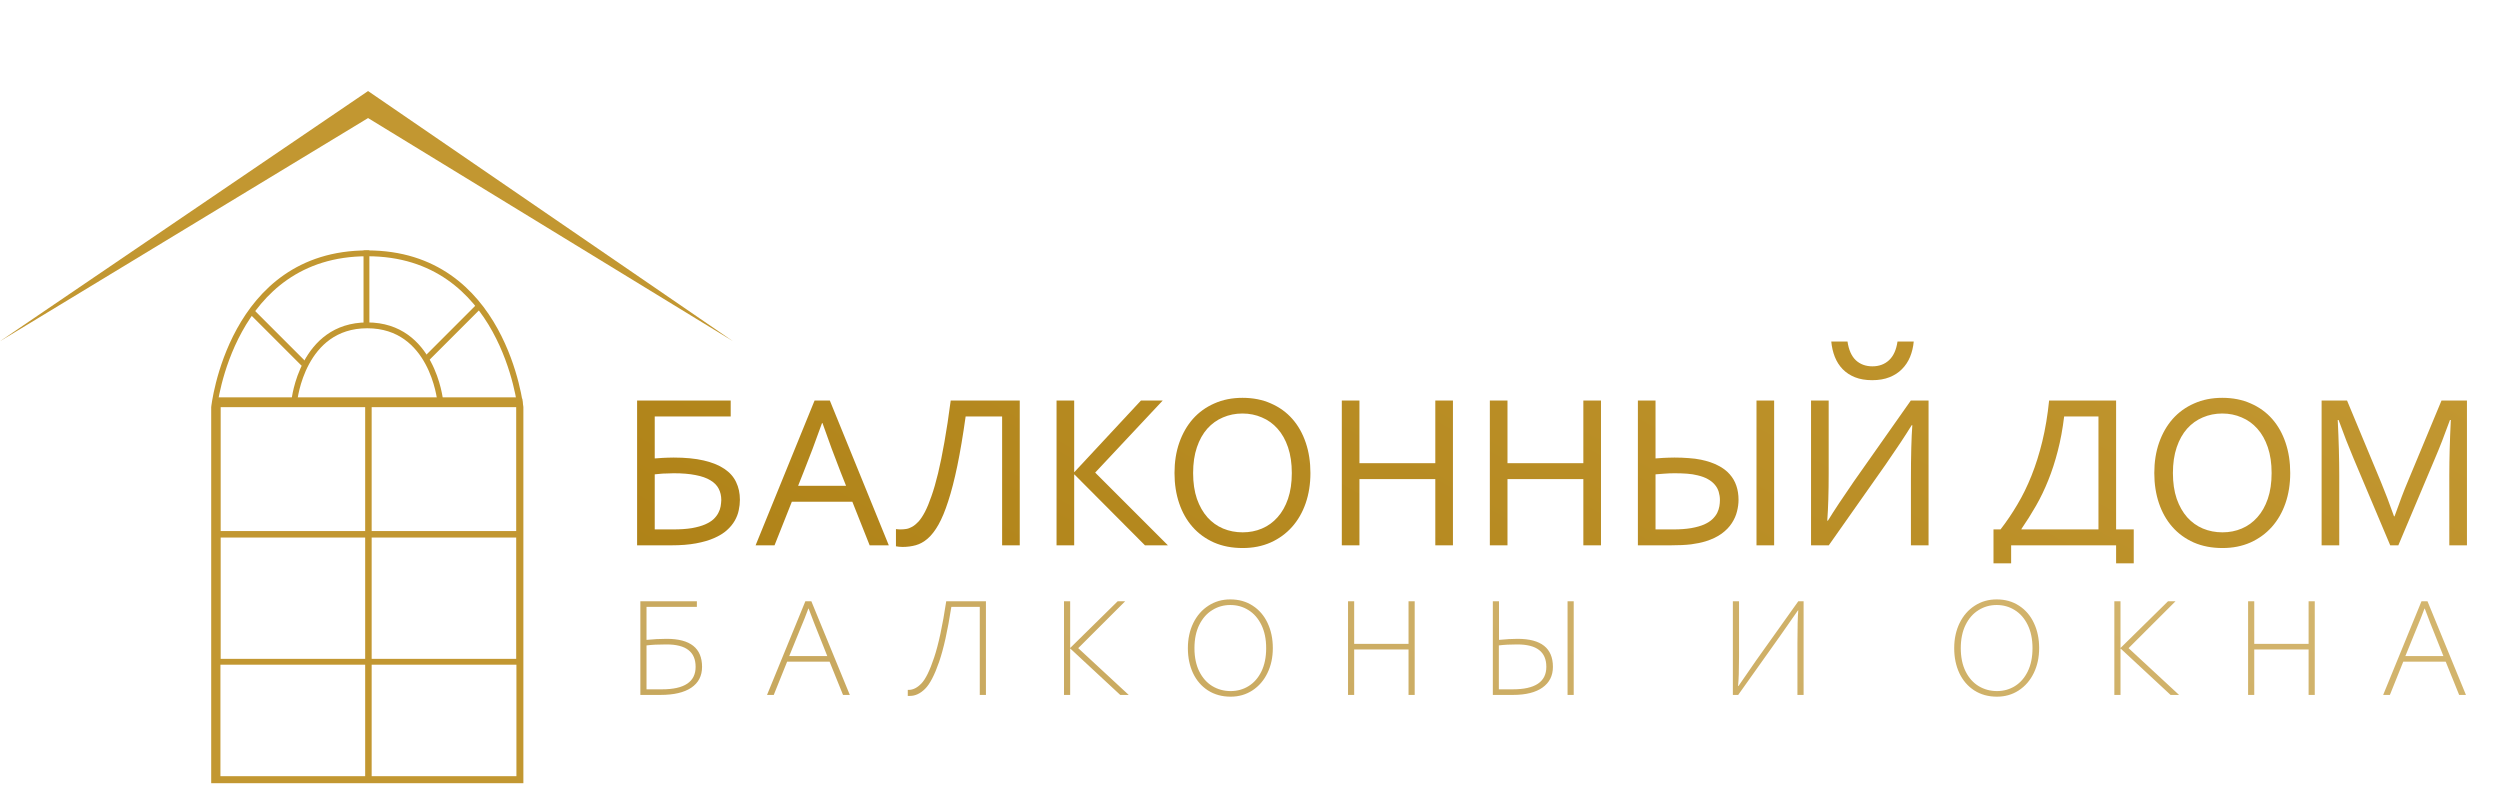 <?xml version="1.0" encoding="UTF-8"?> <svg xmlns="http://www.w3.org/2000/svg" width="415" height="131" viewBox="0 0 415 131" fill="none"><path d="M60.97 42.052C72.315 42.052 78.653 48.407 82.181 54.807C83.947 58.012 85.003 61.223 85.617 63.635C85.924 64.84 86.12 65.843 86.239 66.543C86.299 66.893 86.338 67.167 86.363 67.353C86.376 67.445 86.385 67.516 86.391 67.562C86.392 67.577 86.394 67.59 86.395 67.6V129.525H35.544V67.606C35.545 67.596 35.547 67.581 35.549 67.562C35.554 67.516 35.564 67.445 35.576 67.353C35.601 67.167 35.642 66.893 35.701 66.543C35.82 65.843 36.016 64.84 36.322 63.635C36.936 61.223 37.992 58.012 39.759 54.807C43.286 48.407 49.625 42.052 60.97 42.052Z" stroke="#C29731" stroke-width="0.97"></path><path d="M48.875 66.445C48.875 66.445 50.165 54.008 60.967 54.008C71.769 54.008 73.059 66.445 73.059 66.445" stroke="#C29731" stroke-width="0.97"></path><rect x="36.106" y="67.102" width="25.003" height="62.23" stroke="#C29731" stroke-width="0.97"></rect><rect x="61.208" y="67.102" width="25.003" height="62.23" stroke="#C29731" stroke-width="0.97"></rect><rect x="36.106" y="88.747" width="50.11" height="21.107" stroke="#C29731" stroke-width="0.97"></rect><rect x="36.106" y="66.671" width="50.11" height="21.972" stroke="#C29731" stroke-width="0.97"></rect><path d="M35.75 66.445L86.191 66.445" stroke="#C29731" stroke-width="0.97"></path><line x1="60.831" y1="54.008" x2="60.831" y2="41.57" stroke="#C29731" stroke-width="0.97"></line><line x1="70.645" y1="59.694" x2="79.44" y2="50.899" stroke="#C29731" stroke-width="0.97"></line><line x1="50.419" y1="60.38" x2="41.624" y2="51.586" stroke="#C29731" stroke-width="0.97"></line><path d="M111.83 75.955C113.77 75.955 115.434 76.117 116.824 76.44C118.213 76.763 119.351 77.224 120.237 77.823C121.135 78.422 121.788 79.158 122.195 80.033C122.614 80.895 122.824 81.871 122.824 82.961C122.824 83.536 122.758 84.123 122.626 84.721C122.506 85.308 122.285 85.883 121.961 86.446C121.638 87.009 121.201 87.536 120.65 88.027C120.099 88.518 119.399 88.949 118.548 89.32C117.71 89.691 116.704 89.985 115.53 90.2C114.369 90.416 113.003 90.524 111.434 90.524H105.758V66.488H121.297V69.128H108.686V76.099C108.83 76.087 109.015 76.075 109.243 76.063C109.47 76.039 109.722 76.021 109.997 76.009C110.285 75.997 110.584 75.985 110.896 75.973C111.207 75.961 111.518 75.955 111.83 75.955ZM108.686 87.883H111.74C112.961 87.883 114.003 87.811 114.866 87.667C115.728 87.512 116.452 87.308 117.039 87.057C117.638 86.793 118.111 86.5 118.458 86.176C118.806 85.841 119.069 85.494 119.249 85.134C119.44 84.775 119.566 84.416 119.626 84.057C119.686 83.685 119.722 83.338 119.734 83.015C119.734 82.308 119.59 81.679 119.303 81.128C119.015 80.566 118.554 80.099 117.92 79.727C117.297 79.344 116.482 79.057 115.476 78.865C114.47 78.661 113.255 78.56 111.83 78.56C111.387 78.572 111.027 78.584 110.752 78.596C110.488 78.596 110.255 78.602 110.051 78.614C109.848 78.625 109.644 78.643 109.44 78.667C109.249 78.679 108.997 78.703 108.686 78.739V87.883Z" fill="url(#paint0_linear_516_6)"></path><path d="M125.429 90.524L135.219 66.488H137.752L147.542 90.524H144.363L141.488 83.284H131.446L128.572 90.524H125.429ZM136.458 70.224C135.393 73.218 134.369 75.937 133.387 78.38L132.488 80.643H140.446L139.548 78.38C138.566 75.889 137.56 73.17 136.53 70.224H136.458Z" fill="url(#paint1_linear_516_6)"></path><path d="M160.297 69.128C159.854 72.29 159.393 75.027 158.914 77.338C158.435 79.637 157.932 81.59 157.405 83.194C156.89 84.799 156.351 86.099 155.788 87.093C155.225 88.087 154.626 88.859 153.991 89.41C153.369 89.949 152.71 90.314 152.015 90.506C151.321 90.697 150.584 90.793 149.806 90.793C149.602 90.793 149.405 90.781 149.213 90.757C149.021 90.745 148.86 90.721 148.728 90.685V87.829C148.979 87.865 149.225 87.883 149.464 87.883C149.776 87.883 150.093 87.859 150.417 87.811C150.74 87.763 151.069 87.643 151.405 87.452C151.752 87.26 152.105 86.973 152.464 86.59C152.824 86.194 153.183 85.655 153.542 84.973C153.902 84.278 154.261 83.41 154.62 82.368C154.991 81.326 155.357 80.063 155.716 78.578C156.075 77.093 156.429 75.356 156.776 73.368C157.135 71.368 157.482 69.075 157.818 66.488H169.279V90.524H166.351V69.128H160.297Z" fill="url(#paint2_linear_516_6)"></path><path d="M175.387 90.524V66.488H178.315V78.362H178.351L189.399 66.488H193.009L181.8 78.452L193.872 90.524H190.063L178.351 78.757H178.315V90.524H175.387Z" fill="url(#paint3_linear_516_6)"></path><path d="M214.441 78.524C214.441 76.907 214.231 75.482 213.812 74.248C213.393 73.015 212.812 71.985 212.069 71.158C211.339 70.332 210.471 69.709 209.465 69.29C208.471 68.859 207.399 68.643 206.249 68.643C205.099 68.643 204.021 68.859 203.015 69.29C202.021 69.709 201.153 70.332 200.411 71.158C199.68 71.985 199.105 73.015 198.686 74.248C198.267 75.482 198.057 76.907 198.057 78.524C198.057 80.14 198.267 81.566 198.686 82.799C199.117 84.021 199.698 85.045 200.429 85.871C201.171 86.697 202.039 87.32 203.033 87.739C204.039 88.158 205.123 88.368 206.285 88.368C207.435 88.368 208.5 88.158 209.483 87.739C210.477 87.32 211.339 86.697 212.069 85.871C212.812 85.045 213.393 84.021 213.812 82.799C214.231 81.566 214.441 80.14 214.441 78.524ZM217.53 78.524C217.53 80.344 217.267 82.015 216.74 83.536C216.213 85.057 215.459 86.368 214.477 87.47C213.495 88.572 212.309 89.434 210.92 90.057C209.542 90.667 207.997 90.973 206.285 90.973C204.512 90.973 202.926 90.667 201.524 90.057C200.123 89.434 198.938 88.572 197.968 87.47C196.997 86.368 196.255 85.057 195.74 83.536C195.225 82.015 194.968 80.344 194.968 78.524C194.968 76.691 195.231 75.015 195.758 73.494C196.297 71.961 197.051 70.643 198.021 69.542C199.003 68.44 200.189 67.584 201.578 66.973C202.968 66.35 204.524 66.039 206.249 66.039C208.009 66.039 209.584 66.35 210.974 66.973C212.375 67.584 213.56 68.44 214.53 69.542C215.501 70.643 216.243 71.961 216.758 73.494C217.273 75.015 217.53 76.691 217.53 78.524Z" fill="url(#paint4_linear_516_6)"></path><path d="M225.668 76.889H238.261V66.488H241.189V90.524H238.261V79.53H225.668V90.524H222.74V66.488H225.668V76.889Z" fill="url(#paint5_linear_516_6)"></path><path d="M250.243 76.889H262.836V66.488H265.764V90.524H262.836V79.53H250.243V90.524H247.315V66.488H250.243V76.889Z" fill="url(#paint6_linear_516_6)"></path><path d="M291.578 90.524V66.488H294.507V90.524H291.578ZM271.89 66.488H274.818V76.099C275.441 76.051 275.878 76.021 276.129 76.009C276.393 75.997 276.692 75.985 277.028 75.973C277.375 75.961 277.686 75.955 277.962 75.955C278.8 75.955 279.584 75.985 280.315 76.045C281.057 76.093 281.746 76.182 282.381 76.314C283.471 76.542 284.405 76.859 285.183 77.266C285.974 77.661 286.62 78.146 287.123 78.721C287.626 79.284 287.998 79.925 288.237 80.643C288.477 81.35 288.596 82.123 288.596 82.961C288.596 83.584 288.513 84.224 288.345 84.883C288.189 85.542 287.902 86.194 287.483 86.841C287.075 87.476 286.513 88.057 285.794 88.584C285.087 89.099 284.201 89.524 283.135 89.859C282.429 90.075 281.62 90.242 280.71 90.362C279.8 90.47 278.668 90.524 277.315 90.524H271.89V66.488ZM274.818 87.883H277.782C278.908 87.883 279.896 87.811 280.746 87.667C281.608 87.512 282.327 87.308 282.902 87.057C283.477 86.793 283.932 86.5 284.267 86.176C284.614 85.841 284.878 85.494 285.058 85.134C285.237 84.763 285.357 84.398 285.417 84.039C285.477 83.679 285.507 83.338 285.507 83.015C285.507 82.548 285.441 82.093 285.309 81.649C285.177 81.206 284.962 80.811 284.662 80.464C284.363 80.105 283.974 79.793 283.495 79.53C283.028 79.266 282.459 79.057 281.788 78.901C281.273 78.769 280.692 78.679 280.046 78.631C279.411 78.584 278.716 78.56 277.962 78.56C277.698 78.56 277.417 78.566 277.117 78.578C276.83 78.59 276.537 78.608 276.237 78.631C275.95 78.643 275.477 78.679 274.818 78.739V87.883Z" fill="url(#paint7_linear_516_6)"></path><path d="M317.195 66.488H320.141V90.524H317.213V79.655C317.213 75.679 317.291 72.655 317.447 70.584H317.339C316.273 72.32 314.83 74.5 313.01 77.122L303.578 90.524H300.632V66.488H303.561V78.631C303.561 81.709 303.483 84.308 303.327 86.428H303.435C304.465 84.751 305.908 82.572 307.764 79.889L317.195 66.488ZM310.818 60.811C311.92 60.811 312.836 60.476 313.567 59.805C314.309 59.122 314.782 58.087 314.986 56.697H317.68C317.596 57.607 317.393 58.458 317.07 59.248C316.746 60.027 316.297 60.703 315.722 61.278C315.159 61.853 314.465 62.302 313.638 62.625C312.824 62.949 311.872 63.11 310.782 63.11C309.692 63.11 308.74 62.949 307.926 62.625C307.123 62.302 306.441 61.853 305.878 61.278C305.327 60.703 304.896 60.027 304.584 59.248C304.273 58.458 304.075 57.607 303.992 56.697H306.686C306.89 58.087 307.351 59.122 308.07 59.805C308.8 60.476 309.716 60.811 310.818 60.811Z" fill="url(#paint8_linear_516_6)"></path><path d="M342.65 69.128C342.399 71.212 342.046 73.122 341.591 74.859C341.147 76.596 340.62 78.218 340.01 79.727C339.411 81.224 338.734 82.631 337.98 83.949C337.225 85.266 336.417 86.554 335.555 87.811V87.883H348.345V69.128H342.65ZM332.088 87.883C333.082 86.602 334.01 85.23 334.872 83.769C335.746 82.308 336.531 80.709 337.225 78.973C337.92 77.236 338.519 75.338 339.022 73.278C339.525 71.218 339.902 68.955 340.153 66.488H351.273V87.883H354.201V93.512H351.273V90.524H333.848V93.512H330.92V87.883H332.088Z" fill="url(#paint9_linear_516_6)"></path><path d="M377.088 78.524C377.088 76.907 376.878 75.482 376.459 74.248C376.04 73.015 375.459 71.985 374.716 71.158C373.986 70.332 373.117 69.709 372.112 69.29C371.117 68.859 370.046 68.643 368.896 68.643C367.746 68.643 366.668 68.859 365.662 69.29C364.668 69.709 363.8 70.332 363.058 71.158C362.327 71.985 361.752 73.015 361.333 74.248C360.914 75.482 360.704 76.907 360.704 78.524C360.704 80.14 360.914 81.566 361.333 82.799C361.764 84.021 362.345 85.045 363.076 85.871C363.818 86.697 364.686 87.32 365.68 87.739C366.686 88.158 367.77 88.368 368.932 88.368C370.082 88.368 371.147 88.158 372.129 87.739C373.123 87.32 373.986 86.697 374.716 85.871C375.459 85.045 376.04 84.021 376.459 82.799C376.878 81.566 377.088 80.14 377.088 78.524ZM380.177 78.524C380.177 80.344 379.914 82.015 379.387 83.536C378.86 85.057 378.106 86.368 377.124 87.47C376.141 88.572 374.956 89.434 373.567 90.057C372.189 90.667 370.644 90.973 368.932 90.973C367.159 90.973 365.573 90.667 364.171 90.057C362.77 89.434 361.585 88.572 360.614 87.47C359.644 86.368 358.902 85.057 358.387 83.536C357.872 82.015 357.614 80.344 357.614 78.524C357.614 76.691 357.878 75.015 358.405 73.494C358.944 71.961 359.698 70.643 360.668 69.542C361.65 68.44 362.836 67.584 364.225 66.973C365.615 66.35 367.171 66.039 368.896 66.039C370.656 66.039 372.231 66.35 373.62 66.973C375.022 67.584 376.207 68.44 377.177 69.542C378.147 70.643 378.89 71.961 379.405 73.494C379.92 75.015 380.177 76.691 380.177 78.524Z" fill="url(#paint10_linear_516_6)"></path><path d="M398.124 90.524H396.776L390.722 76.17C389.884 74.194 389.046 72.045 388.207 69.721H388.064C388.231 73.063 388.315 76.122 388.315 78.901V90.524H385.387V66.488H389.609L395.267 80.087C395.914 81.643 396.627 83.518 397.405 85.709H397.495C398.357 83.278 399.07 81.404 399.633 80.087L405.291 66.488H409.513V90.524H406.585V78.901C406.585 76.182 406.668 73.122 406.836 69.721H406.692C405.806 72.176 404.968 74.326 404.177 76.17L398.124 90.524Z" fill="url(#paint11_linear_516_6)"></path><path opacity="0.7" d="M106.3 99.814H115.682V100.744H107.323V106.22C108.486 106.104 109.606 106.046 110.683 106.046C114.589 106.046 116.542 107.596 116.542 110.696C116.542 112.199 115.945 113.354 114.752 114.16C113.566 114.958 111.861 115.357 109.637 115.357H106.3V99.814ZM109.892 114.427C113.612 114.427 115.473 113.183 115.473 110.696C115.473 109.448 115.073 108.518 114.275 107.906C113.485 107.286 112.272 106.976 110.636 106.976C109.296 106.976 108.191 107.03 107.323 107.138V114.427H109.892ZM127.328 115.357L133.687 99.814H134.686L141.069 115.357H139.941L137.709 109.835H130.664L128.444 115.357H127.328ZM137.325 108.905L136.732 107.406C135.438 104.189 134.605 102.062 134.233 101.023H134.186C133.869 101.907 133.346 103.221 132.617 104.964C132.392 105.499 131.858 106.813 131.013 108.905H137.325ZM150.692 115.52V114.52H150.854C151.567 114.52 152.265 114.168 152.947 113.462C153.637 112.757 154.342 111.323 155.063 109.161C155.791 106.991 156.462 103.876 157.074 99.814H163.665V115.357H162.642V100.744H157.922C157.318 104.658 156.64 107.704 155.888 109.882C155.136 112.06 154.365 113.544 153.575 114.334C152.784 115.125 151.947 115.52 151.064 115.52H150.692ZM187.367 115.357H185.96L177.671 107.661H177.648V115.357H176.625V99.814H177.648V107.545H177.671L185.53 99.814H186.774L178.985 107.592L187.367 115.357ZM197.187 107.592C197.187 106.049 197.486 104.662 198.082 103.43C198.687 102.198 199.524 101.237 200.593 100.547C201.663 99.849 202.876 99.501 204.232 99.501C205.65 99.501 206.89 99.849 207.952 100.547C209.022 101.237 209.843 102.194 210.417 103.418C210.998 104.643 211.289 106.034 211.289 107.592C211.289 109.126 210.99 110.506 210.393 111.73C209.797 112.955 208.964 113.916 207.894 114.613C206.832 115.303 205.631 115.648 204.29 115.648C202.856 115.648 201.601 115.303 200.524 114.613C199.454 113.924 198.629 112.97 198.047 111.754C197.474 110.529 197.187 109.142 197.187 107.592ZM210.184 107.592C210.184 106.104 209.921 104.821 209.394 103.744C208.867 102.659 208.15 101.837 207.243 101.279C206.344 100.713 205.34 100.431 204.232 100.431C203.139 100.431 202.14 100.713 201.233 101.279C200.326 101.837 199.605 102.659 199.07 103.744C198.543 104.821 198.28 106.104 198.28 107.592C198.28 109.095 198.547 110.386 199.082 111.463C199.617 112.532 200.338 113.342 201.244 113.893C202.159 114.443 203.174 114.718 204.29 114.718C205.383 114.718 206.375 114.443 207.266 113.893C208.158 113.342 208.867 112.532 209.394 111.463C209.921 110.386 210.184 109.095 210.184 107.592ZM223.771 99.814H224.794V106.883H233.816V99.814H234.839V115.357H233.816V107.813H224.794V115.357H223.771V99.814ZM251.925 106.046C255.831 106.046 257.784 107.596 257.784 110.696C257.784 112.176 257.207 113.323 256.052 114.137C254.905 114.951 253.27 115.357 251.146 115.357H247.81V99.814H248.833V106.22C249.995 106.104 251.026 106.046 251.925 106.046ZM260.214 99.814H261.237V115.357H260.214V99.814ZM251.123 114.427C254.835 114.427 256.691 113.183 256.691 110.696C256.691 109.448 256.292 108.518 255.494 107.906C254.703 107.286 253.491 106.976 251.855 106.976C250.693 106.976 249.677 107.03 248.809 107.138V114.427H251.123ZM299.397 115.357H298.374V106.766C298.374 104.108 298.421 102.291 298.514 101.314H298.467L295.561 105.476L288.539 115.357H287.656V99.814H288.679V109.068C288.679 111.3 288.624 112.904 288.516 113.881H288.586L291.515 109.638L298.514 99.814H299.397V115.357ZM324.398 107.592C324.398 106.049 324.696 104.662 325.293 103.43C325.897 102.198 326.734 101.237 327.804 100.547C328.873 99.849 330.086 99.501 331.443 99.501C332.861 99.501 334.101 99.849 335.163 100.547C336.232 101.237 337.054 102.194 337.627 103.418C338.208 104.643 338.499 106.034 338.499 107.592C338.499 109.126 338.201 110.506 337.604 111.73C337.007 112.955 336.174 113.916 335.104 114.613C334.043 115.303 332.841 115.648 331.501 115.648C330.067 115.648 328.811 115.303 327.734 114.613C326.665 113.924 325.839 112.97 325.258 111.754C324.684 110.529 324.398 109.142 324.398 107.592ZM337.395 107.592C337.395 106.104 337.131 104.821 336.604 103.744C336.077 102.659 335.36 101.837 334.453 101.279C333.554 100.713 332.551 100.431 331.443 100.431C330.35 100.431 329.35 100.713 328.443 101.279C327.536 101.837 326.816 102.659 326.281 103.744C325.754 104.821 325.49 106.104 325.49 107.592C325.49 109.095 325.758 110.386 326.293 111.463C326.827 112.532 327.548 113.342 328.455 113.893C329.369 114.443 330.385 114.718 331.501 114.718C332.593 114.718 333.585 114.443 334.477 113.893C335.368 113.342 336.077 112.532 336.604 111.463C337.131 110.386 337.395 109.095 337.395 107.592ZM361.724 115.357H360.317L352.028 107.661H352.005V115.357H350.982V99.814H352.005V107.545H352.028L359.887 99.814H361.131L353.342 107.592L361.724 115.357ZM373.183 99.814H374.206V106.883H383.228V99.814H384.251V115.357H383.228V107.813H374.206V115.357H373.183V99.814ZM395.606 115.357L401.965 99.814H402.965L409.347 115.357H408.219L405.987 109.835H398.942L396.722 115.357H395.606ZM405.603 108.905L405.011 107.406C403.716 104.189 402.883 102.062 402.511 101.023H402.465C402.147 101.907 401.624 103.221 400.895 104.964C400.67 105.499 400.136 106.813 399.291 108.905H405.603Z" fill="url(#paint12_linear_516_6)"></path><path d="M61.099 19.598L121.681 56.646L61.099 15.114L-0.004 56.646L61.099 19.598Z" fill="#C29731"></path><defs><linearGradient id="paint0_linear_516_6" x1="428.805" y1="75.732" x2="325.956" y2="258.733" gradientUnits="userSpaceOnUse"><stop stop-color="#C29731"></stop><stop offset="1" stop-color="#AB7E12"></stop></linearGradient><linearGradient id="paint1_linear_516_6" x1="428.805" y1="75.732" x2="325.956" y2="258.733" gradientUnits="userSpaceOnUse"><stop stop-color="#C29731"></stop><stop offset="1" stop-color="#AB7E12"></stop></linearGradient><linearGradient id="paint2_linear_516_6" x1="428.805" y1="75.732" x2="325.956" y2="258.733" gradientUnits="userSpaceOnUse"><stop stop-color="#C29731"></stop><stop offset="1" stop-color="#AB7E12"></stop></linearGradient><linearGradient id="paint3_linear_516_6" x1="428.805" y1="75.732" x2="325.956" y2="258.733" gradientUnits="userSpaceOnUse"><stop stop-color="#C29731"></stop><stop offset="1" stop-color="#AB7E12"></stop></linearGradient><linearGradient id="paint4_linear_516_6" x1="428.805" y1="75.732" x2="325.956" y2="258.733" gradientUnits="userSpaceOnUse"><stop stop-color="#C29731"></stop><stop offset="1" stop-color="#AB7E12"></stop></linearGradient><linearGradient id="paint5_linear_516_6" x1="428.805" y1="75.732" x2="325.956" y2="258.733" gradientUnits="userSpaceOnUse"><stop stop-color="#C29731"></stop><stop offset="1" stop-color="#AB7E12"></stop></linearGradient><linearGradient id="paint6_linear_516_6" x1="428.805" y1="75.732" x2="325.956" y2="258.733" gradientUnits="userSpaceOnUse"><stop stop-color="#C29731"></stop><stop offset="1" stop-color="#AB7E12"></stop></linearGradient><linearGradient id="paint7_linear_516_6" x1="428.805" y1="75.732" x2="325.956" y2="258.733" gradientUnits="userSpaceOnUse"><stop stop-color="#C29731"></stop><stop offset="1" stop-color="#AB7E12"></stop></linearGradient><linearGradient id="paint8_linear_516_6" x1="428.805" y1="75.732" x2="325.956" y2="258.733" gradientUnits="userSpaceOnUse"><stop stop-color="#C29731"></stop><stop offset="1" stop-color="#AB7E12"></stop></linearGradient><linearGradient id="paint9_linear_516_6" x1="428.805" y1="75.732" x2="325.956" y2="258.733" gradientUnits="userSpaceOnUse"><stop stop-color="#C29731"></stop><stop offset="1" stop-color="#AB7E12"></stop></linearGradient><linearGradient id="paint10_linear_516_6" x1="428.805" y1="75.732" x2="325.956" y2="258.733" gradientUnits="userSpaceOnUse"><stop stop-color="#C29731"></stop><stop offset="1" stop-color="#AB7E12"></stop></linearGradient><linearGradient id="paint11_linear_516_6" x1="428.805" y1="75.732" x2="325.956" y2="258.733" gradientUnits="userSpaceOnUse"><stop stop-color="#C29731"></stop><stop offset="1" stop-color="#AB7E12"></stop></linearGradient><linearGradient id="paint12_linear_516_6" x1="430.522" y1="105.408" x2="381.923" y2="242.347" gradientUnits="userSpaceOnUse"><stop stop-color="#C29731"></stop><stop offset="1" stop-color="#AC7E13"></stop></linearGradient></defs></svg> 